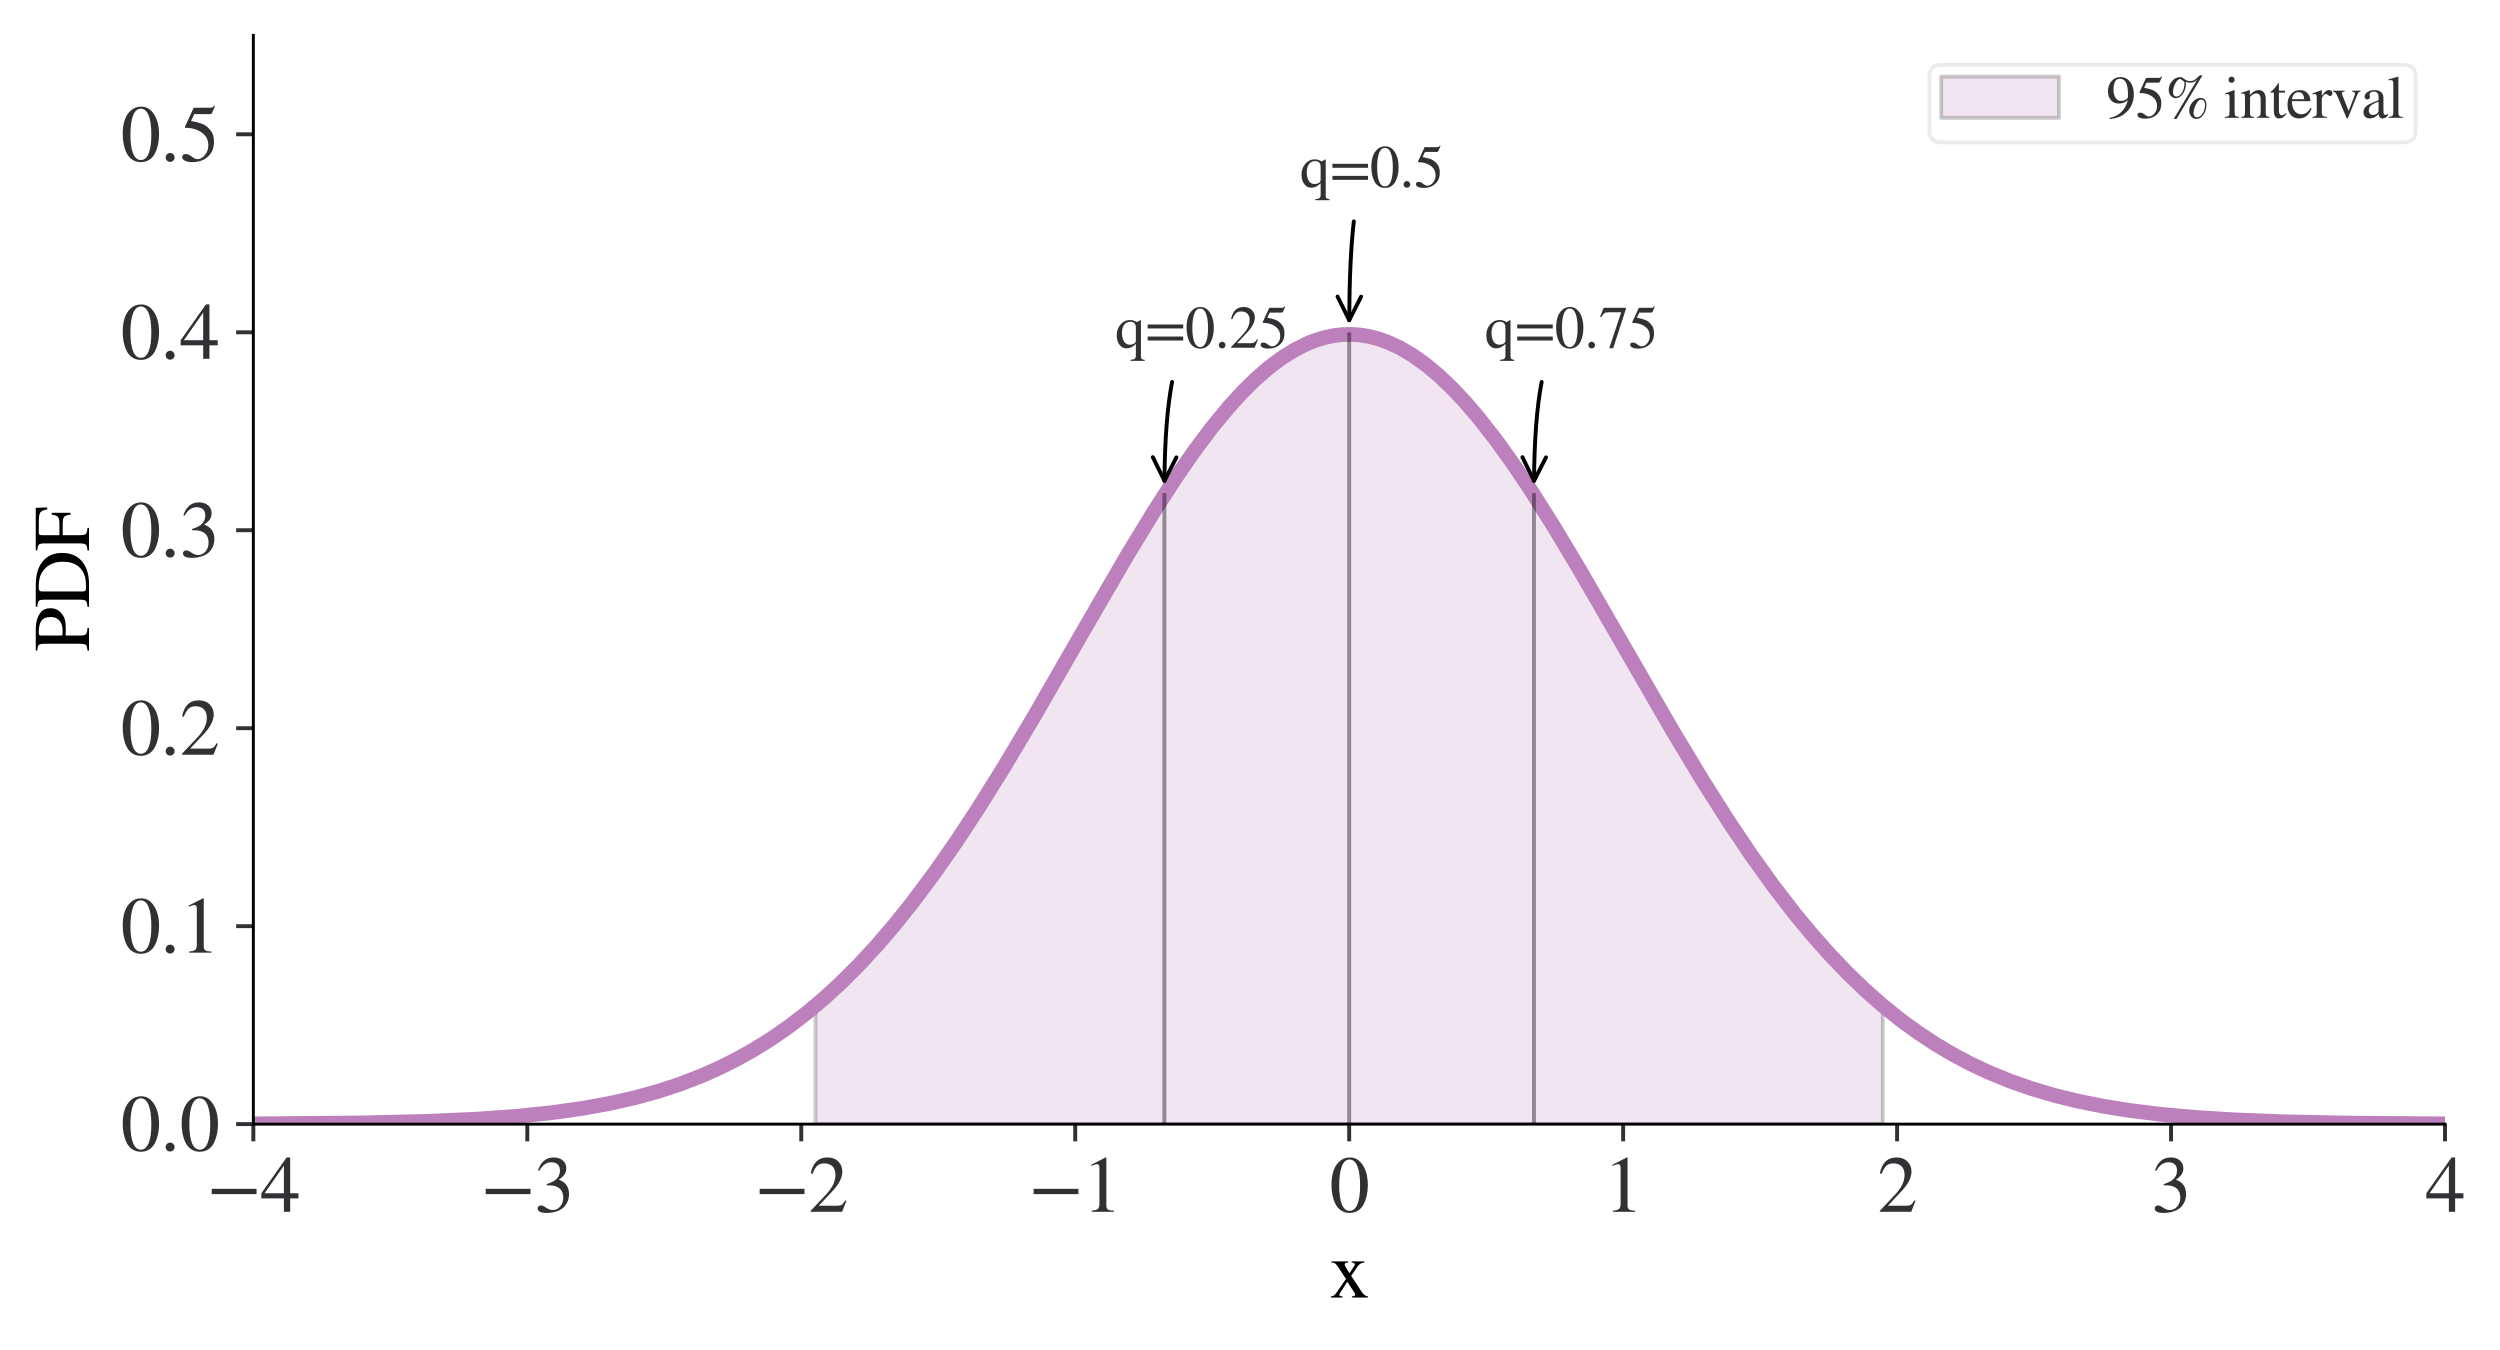 <?xml version="1.0" encoding="utf-8" standalone="no"?>
<!DOCTYPE svg PUBLIC "-//W3C//DTD SVG 1.1//EN"
  "http://www.w3.org/Graphics/SVG/1.1/DTD/svg11.dtd">
<svg xmlns:xlink="http://www.w3.org/1999/xlink" width="509.2pt" height="274.96pt" viewBox="0 0 509.2 274.96" xmlns="http://www.w3.org/2000/svg" version="1.1">
 <defs>
  <style type="text/css">*{stroke-linejoin: round; stroke-linecap: butt}</style>
 </defs>
 <g id="figure_1">
  <g id="patch_1">
   <path d="M 0 274.96 
L 509.2 274.96 
L 509.2 0 
L 0 0 
z
" style="fill: #ffffff"/>
  </g>
  <g id="axes_1">
   <g id="patch_2">
    <path d="M 51.6 228.96 
L 498 228.96 
L 498 7.2 
L 51.6 7.2 
z
" style="fill: #ffffff"/>
   </g>
   <g id="PolyCollection_1">
    <defs>
     <path id="mec47f50532" d="M 166.107 -70.127 
L 166.107 -46 
L 167.002 -46 
L 167.897 -46 
L 168.791 -46 
L 169.686 -46 
L 170.58 -46 
L 171.475 -46 
L 172.37 -46 
L 173.264 -46 
L 174.159 -46 
L 175.053 -46 
L 175.948 -46 
L 176.842 -46 
L 177.737 -46 
L 178.632 -46 
L 179.526 -46 
L 180.421 -46 
L 181.315 -46 
L 182.21 -46 
L 183.105 -46 
L 183.999 -46 
L 184.894 -46 
L 185.788 -46 
L 186.683 -46 
L 187.578 -46 
L 188.472 -46 
L 189.367 -46 
L 190.261 -46 
L 191.156 -46 
L 192.051 -46 
L 192.945 -46 
L 193.84 -46 
L 194.734 -46 
L 195.629 -46 
L 196.523 -46 
L 197.418 -46 
L 198.313 -46 
L 199.207 -46 
L 200.102 -46 
L 200.996 -46 
L 201.891 -46 
L 202.786 -46 
L 203.68 -46 
L 204.575 -46 
L 205.469 -46 
L 206.364 -46 
L 207.259 -46 
L 208.153 -46 
L 209.048 -46 
L 209.942 -46 
L 210.837 -46 
L 211.731 -46 
L 212.626 -46 
L 213.521 -46 
L 214.415 -46 
L 215.31 -46 
L 216.204 -46 
L 217.099 -46 
L 217.994 -46 
L 218.888 -46 
L 219.783 -46 
L 220.677 -46 
L 221.572 -46 
L 222.467 -46 
L 223.361 -46 
L 224.256 -46 
L 225.15 -46 
L 226.045 -46 
L 226.939 -46 
L 227.834 -46 
L 228.729 -46 
L 229.623 -46 
L 230.518 -46 
L 231.412 -46 
L 232.307 -46 
L 233.202 -46 
L 234.096 -46 
L 234.991 -46 
L 235.885 -46 
L 236.78 -46 
L 237.675 -46 
L 238.569 -46 
L 239.464 -46 
L 240.358 -46 
L 241.253 -46 
L 242.147 -46 
L 243.042 -46 
L 243.937 -46 
L 244.831 -46 
L 245.726 -46 
L 246.62 -46 
L 247.515 -46 
L 248.41 -46 
L 249.304 -46 
L 250.199 -46 
L 251.093 -46 
L 251.988 -46 
L 252.883 -46 
L 253.777 -46 
L 254.672 -46 
L 255.566 -46 
L 256.461 -46 
L 257.356 -46 
L 258.25 -46 
L 259.145 -46 
L 260.039 -46 
L 260.934 -46 
L 261.828 -46 
L 262.723 -46 
L 263.618 -46 
L 264.512 -46 
L 265.407 -46 
L 266.301 -46 
L 267.196 -46 
L 268.091 -46 
L 268.985 -46 
L 269.88 -46 
L 270.774 -46 
L 271.669 -46 
L 272.564 -46 
L 273.458 -46 
L 274.353 -46 
L 275.247 -46 
L 276.142 -46 
L 277.036 -46 
L 277.931 -46 
L 278.826 -46 
L 279.72 -46 
L 280.615 -46 
L 281.509 -46 
L 282.404 -46 
L 283.299 -46 
L 284.193 -46 
L 285.088 -46 
L 285.982 -46 
L 286.877 -46 
L 287.772 -46 
L 288.666 -46 
L 289.561 -46 
L 290.455 -46 
L 291.35 -46 
L 292.244 -46 
L 293.139 -46 
L 294.034 -46 
L 294.928 -46 
L 295.823 -46 
L 296.717 -46 
L 297.612 -46 
L 298.507 -46 
L 299.401 -46 
L 300.296 -46 
L 301.19 -46 
L 302.085 -46 
L 302.98 -46 
L 303.874 -46 
L 304.769 -46 
L 305.663 -46 
L 306.558 -46 
L 307.453 -46 
L 308.347 -46 
L 309.242 -46 
L 310.136 -46 
L 311.031 -46 
L 311.925 -46 
L 312.82 -46 
L 313.715 -46 
L 314.609 -46 
L 315.504 -46 
L 316.398 -46 
L 317.293 -46 
L 318.188 -46 
L 319.082 -46 
L 319.977 -46 
L 320.871 -46 
L 321.766 -46 
L 322.661 -46 
L 323.555 -46 
L 324.45 -46 
L 325.344 -46 
L 326.239 -46 
L 327.133 -46 
L 328.028 -46 
L 328.923 -46 
L 329.817 -46 
L 330.712 -46 
L 331.606 -46 
L 332.501 -46 
L 333.396 -46 
L 334.29 -46 
L 335.185 -46 
L 336.079 -46 
L 336.974 -46 
L 337.869 -46 
L 338.763 -46 
L 339.658 -46 
L 340.552 -46 
L 341.447 -46 
L 342.341 -46 
L 343.236 -46 
L 344.131 -46 
L 345.025 -46 
L 345.92 -46 
L 346.814 -46 
L 347.709 -46 
L 348.604 -46 
L 349.498 -46 
L 350.393 -46 
L 351.287 -46 
L 352.182 -46 
L 353.077 -46 
L 353.971 -46 
L 354.866 -46 
L 355.76 -46 
L 356.655 -46 
L 357.549 -46 
L 358.444 -46 
L 359.339 -46 
L 360.233 -46 
L 361.128 -46 
L 362.022 -46 
L 362.917 -46 
L 363.812 -46 
L 364.706 -46 
L 365.601 -46 
L 366.495 -46 
L 367.39 -46 
L 368.285 -46 
L 369.179 -46 
L 370.074 -46 
L 370.968 -46 
L 371.863 -46 
L 372.758 -46 
L 373.652 -46 
L 374.547 -46 
L 375.441 -46 
L 376.336 -46 
L 377.23 -46 
L 378.125 -46 
L 379.02 -46 
L 379.914 -46 
L 380.809 -46 
L 381.703 -46 
L 382.598 -46 
L 383.493 -46 
L 383.493 -70.127 
L 383.493 -70.127 
L 382.598 -70.889 
L 381.703 -71.669 
L 380.809 -72.466 
L 379.914 -73.281 
L 379.02 -74.114 
L 378.125 -74.965 
L 377.23 -75.834 
L 376.336 -76.721 
L 375.441 -77.626 
L 374.547 -78.55 
L 373.652 -79.492 
L 372.758 -80.453 
L 371.863 -81.431 
L 370.968 -82.429 
L 370.074 -83.445 
L 369.179 -84.479 
L 368.285 -85.531 
L 367.39 -86.602 
L 366.495 -87.692 
L 365.601 -88.799 
L 364.706 -89.925 
L 363.812 -91.068 
L 362.917 -92.23 
L 362.022 -93.409 
L 361.128 -94.606 
L 360.233 -95.82 
L 359.339 -97.052 
L 358.444 -98.3 
L 357.549 -99.565 
L 356.655 -100.847 
L 355.76 -102.145 
L 354.866 -103.459 
L 353.971 -104.788 
L 353.077 -106.133 
L 352.182 -107.493 
L 351.287 -108.867 
L 350.393 -110.256 
L 349.498 -111.658 
L 348.604 -113.074 
L 347.709 -114.503 
L 346.814 -115.944 
L 345.92 -117.397 
L 345.025 -118.862 
L 344.131 -120.337 
L 343.236 -121.823 
L 342.341 -123.319 
L 341.447 -124.824 
L 340.552 -126.337 
L 339.658 -127.859 
L 338.763 -129.388 
L 337.869 -130.923 
L 336.974 -132.465 
L 336.079 -134.012 
L 335.185 -135.564 
L 334.29 -137.12 
L 333.396 -138.679 
L 332.501 -140.24 
L 331.606 -141.803 
L 330.712 -143.367 
L 329.817 -144.931 
L 328.923 -146.494 
L 328.028 -148.056 
L 327.133 -149.616 
L 326.239 -151.172 
L 325.344 -152.724 
L 324.45 -154.271 
L 323.555 -155.813 
L 322.661 -157.348 
L 321.766 -158.875 
L 320.871 -160.393 
L 319.977 -161.903 
L 319.082 -163.402 
L 318.188 -164.89 
L 317.293 -166.366 
L 316.398 -167.829 
L 315.504 -169.278 
L 314.609 -170.712 
L 313.715 -172.13 
L 312.82 -173.532 
L 311.925 -174.916 
L 311.031 -176.282 
L 310.136 -177.628 
L 309.242 -178.954 
L 308.347 -180.259 
L 307.453 -181.542 
L 306.558 -182.802 
L 305.663 -184.038 
L 304.769 -185.25 
L 303.874 -186.436 
L 302.98 -187.596 
L 302.085 -188.729 
L 301.19 -189.833 
L 300.296 -190.909 
L 299.401 -191.956 
L 298.507 -192.973 
L 297.612 -193.958 
L 296.717 -194.912 
L 295.823 -195.833 
L 294.928 -196.722 
L 294.034 -197.576 
L 293.139 -198.397 
L 292.244 -199.182 
L 291.35 -199.932 
L 290.455 -200.646 
L 289.561 -201.323 
L 288.666 -201.963 
L 287.772 -202.565 
L 286.877 -203.13 
L 285.982 -203.656 
L 285.088 -204.143 
L 284.193 -204.591 
L 283.299 -204.999 
L 282.404 -205.367 
L 281.509 -205.695 
L 280.615 -205.983 
L 279.72 -206.229 
L 278.826 -206.435 
L 277.931 -206.6 
L 277.036 -206.724 
L 276.142 -206.807 
L 275.247 -206.848 
L 274.353 -206.848 
L 273.458 -206.807 
L 272.564 -206.724 
L 271.669 -206.6 
L 270.774 -206.435 
L 269.88 -206.229 
L 268.985 -205.983 
L 268.091 -205.695 
L 267.196 -205.367 
L 266.301 -204.999 
L 265.407 -204.591 
L 264.512 -204.143 
L 263.618 -203.656 
L 262.723 -203.13 
L 261.828 -202.565 
L 260.934 -201.963 
L 260.039 -201.323 
L 259.145 -200.646 
L 258.25 -199.932 
L 257.356 -199.182 
L 256.461 -198.397 
L 255.566 -197.576 
L 254.672 -196.722 
L 253.777 -195.833 
L 252.883 -194.912 
L 251.988 -193.958 
L 251.093 -192.973 
L 250.199 -191.956 
L 249.304 -190.909 
L 248.41 -189.833 
L 247.515 -188.729 
L 246.62 -187.596 
L 245.726 -186.436 
L 244.831 -185.25 
L 243.937 -184.038 
L 243.042 -182.802 
L 242.147 -181.542 
L 241.253 -180.259 
L 240.358 -178.954 
L 239.464 -177.628 
L 238.569 -176.282 
L 237.675 -174.916 
L 236.78 -173.532 
L 235.885 -172.13 
L 234.991 -170.712 
L 234.096 -169.278 
L 233.202 -167.829 
L 232.307 -166.366 
L 231.412 -164.89 
L 230.518 -163.402 
L 229.623 -161.903 
L 228.729 -160.393 
L 227.834 -158.875 
L 226.939 -157.348 
L 226.045 -155.813 
L 225.15 -154.271 
L 224.256 -152.724 
L 223.361 -151.172 
L 222.467 -149.616 
L 221.572 -148.056 
L 220.677 -146.494 
L 219.783 -144.931 
L 218.888 -143.367 
L 217.994 -141.803 
L 217.099 -140.24 
L 216.204 -138.679 
L 215.31 -137.12 
L 214.415 -135.564 
L 213.521 -134.012 
L 212.626 -132.465 
L 211.731 -130.923 
L 210.837 -129.388 
L 209.942 -127.859 
L 209.048 -126.337 
L 208.153 -124.824 
L 207.259 -123.319 
L 206.364 -121.823 
L 205.469 -120.337 
L 204.575 -118.862 
L 203.68 -117.397 
L 202.786 -115.944 
L 201.891 -114.503 
L 200.996 -113.074 
L 200.102 -111.658 
L 199.207 -110.256 
L 198.313 -108.867 
L 197.418 -107.493 
L 196.523 -106.133 
L 195.629 -104.788 
L 194.734 -103.459 
L 193.84 -102.145 
L 192.945 -100.847 
L 192.051 -99.565 
L 191.156 -98.3 
L 190.261 -97.052 
L 189.367 -95.82 
L 188.472 -94.606 
L 187.578 -93.409 
L 186.683 -92.23 
L 185.788 -91.068 
L 184.894 -89.925 
L 183.999 -88.799 
L 183.105 -87.692 
L 182.21 -86.602 
L 181.315 -85.531 
L 180.421 -84.479 
L 179.526 -83.445 
L 178.632 -82.429 
L 177.737 -81.431 
L 176.842 -80.453 
L 175.948 -79.492 
L 175.053 -78.55 
L 174.159 -77.626 
L 173.264 -76.721 
L 172.37 -75.834 
L 171.475 -74.965 
L 170.58 -74.114 
L 169.686 -73.281 
L 168.791 -72.466 
L 167.897 -71.669 
L 167.002 -70.889 
L 166.107 -70.127 
z
" style="stroke: #000000; stroke-opacity: 0.2; stroke-width: 0.8"/>
    </defs>
    <g clip-path="url(#p65f8a1f726)">
     <use xlink:href="#mec47f50532" x="0" y="274.96" style="fill: #bc80bd; fill-opacity: 0.2; stroke: #000000; stroke-opacity: 0.2; stroke-width: 0.8"/>
    </g>
   </g>
   <g id="matplotlib.axis_1">
    <g id="xtick_1">
     <g id="line2d_1">
      <defs>
       <path id="m716e37ed5b" d="M 0 0 
L 0 3.5 
" style="stroke: #323034; stroke-width: 0.8"/>
      </defs>
      <g>
       <use xlink:href="#m716e37ed5b" x="51.6" y="228.96" style="fill: #323034; stroke: #323034; stroke-width: 0.8"/>
      </g>
     </g>
     <g id="text_1">
      <!-- $\mathdefault{−4}$ -->
      <g style="fill: #323034" transform="translate(42.08 246.887) scale(0.16 -0.16)">
       <defs>
        <path id="STIXGeneral-Regular-2212" d="M 3974 1408 
L 410 1408 
L 410 1830 
L 3974 1830 
L 3974 1408 
z
" transform="scale(0.016)"/>
        <path id="STIXGeneral-Regular-34" d="M 3027 1069 
L 2368 1069 
L 2368 0 
L 1869 0 
L 1869 1069 
L 77 1069 
L 77 1478 
L 2086 4326 
L 2368 4326 
L 2368 1478 
L 3027 1478 
L 3027 1069 
z
M 1869 1478 
L 1869 3674 
L 333 1478 
L 1869 1478 
z
" transform="scale(0.016)"/>
       </defs>
       <use xlink:href="#STIXGeneral-Regular-2212" transform="translate(0 0.406)"/>
       <use xlink:href="#STIXGeneral-Regular-34" transform="translate(68.5 0.406)"/>
      </g>
     </g>
    </g>
    <g id="xtick_2">
     <g id="line2d_2">
      <g>
       <use xlink:href="#m716e37ed5b" x="107.4" y="228.96" style="fill: #323034; stroke: #323034; stroke-width: 0.8"/>
      </g>
     </g>
     <g id="text_2">
      <!-- $\mathdefault{−3}$ -->
      <g style="fill: #323034" transform="translate(97.88 246.887) scale(0.16 -0.16)">
       <defs>
        <path id="STIXGeneral-Regular-33" d="M 390 3264 
L 288 3290 
Q 435 3770 748 4048 
Q 1062 4326 1542 4326 
Q 1990 4326 2265 4083 
Q 2541 3840 2541 3450 
Q 2541 2925 1946 2566 
Q 2298 2413 2477 2227 
Q 2758 1914 2758 1402 
Q 2758 890 2464 506 
Q 2246 211 1840 60 
Q 1434 -90 979 -90 
Q 262 -90 262 275 
Q 262 378 339 442 
Q 416 506 525 506 
Q 685 506 915 339 
Q 1197 141 1466 141 
Q 1818 141 2058 425 
Q 2298 710 2298 1120 
Q 2298 1856 1632 2048 
Q 1434 2112 979 2112 
L 979 2202 
Q 1338 2323 1517 2432 
Q 2035 2726 2035 3290 
Q 2035 3610 1852 3776 
Q 1670 3942 1344 3942 
Q 768 3942 390 3264 
z
" transform="scale(0.016)"/>
       </defs>
       <use xlink:href="#STIXGeneral-Regular-2212" transform="translate(0 0.406)"/>
       <use xlink:href="#STIXGeneral-Regular-33" transform="translate(68.5 0.406)"/>
      </g>
     </g>
    </g>
    <g id="xtick_3">
     <g id="line2d_3">
      <g>
       <use xlink:href="#m716e37ed5b" x="163.2" y="228.96" style="fill: #323034; stroke: #323034; stroke-width: 0.8"/>
      </g>
     </g>
     <g id="text_3">
      <!-- $\mathdefault{−2}$ -->
      <g style="fill: #323034" transform="translate(153.68 246.887) scale(0.16 -0.16)">
       <defs>
        <path id="STIXGeneral-Regular-32" d="M 3034 877 
L 2688 0 
L 186 0 
L 186 77 
L 1325 1286 
Q 1773 1754 1965 2144 
Q 2157 2534 2157 2950 
Q 2157 3379 1920 3616 
Q 1683 3853 1267 3853 
Q 922 3853 720 3673 
Q 518 3494 326 3021 
L 192 3053 
Q 301 3648 630 3987 
Q 960 4326 1523 4326 
Q 2054 4326 2380 4006 
Q 2707 3686 2707 3200 
Q 2707 2477 1888 1613 
L 832 486 
L 2330 486 
Q 2541 486 2665 569 
Q 2790 653 2944 915 
L 3034 877 
z
" transform="scale(0.016)"/>
       </defs>
       <use xlink:href="#STIXGeneral-Regular-2212" transform="translate(0 0.406)"/>
       <use xlink:href="#STIXGeneral-Regular-32" transform="translate(68.5 0.406)"/>
      </g>
     </g>
    </g>
    <g id="xtick_4">
     <g id="line2d_4">
      <g>
       <use xlink:href="#m716e37ed5b" x="219" y="228.96" style="fill: #323034; stroke: #323034; stroke-width: 0.8"/>
      </g>
     </g>
     <g id="text_4">
      <!-- $\mathdefault{−1}$ -->
      <g style="fill: #323034" transform="translate(209.48 246.887) scale(0.16 -0.16)">
       <defs>
        <path id="STIXGeneral-Regular-31" d="M 2522 0 
L 755 0 
L 755 96 
Q 1107 115 1235 227 
Q 1363 339 1363 608 
L 1363 3482 
Q 1363 3795 1171 3795 
Q 1082 3795 883 3718 
L 710 3654 
L 710 3744 
L 1856 4326 
L 1914 4307 
L 1914 486 
Q 1914 275 2042 185 
Q 2170 96 2522 96 
L 2522 0 
z
" transform="scale(0.016)"/>
       </defs>
       <use xlink:href="#STIXGeneral-Regular-2212" transform="translate(0 0.406)"/>
       <use xlink:href="#STIXGeneral-Regular-31" transform="translate(68.5 0.406)"/>
      </g>
     </g>
    </g>
    <g id="xtick_5">
     <g id="line2d_5">
      <g>
       <use xlink:href="#m716e37ed5b" x="274.8" y="228.96" style="fill: #323034; stroke: #323034; stroke-width: 0.8"/>
      </g>
     </g>
     <g id="text_5">
      <!-- $\mathdefault{0}$ -->
      <g style="fill: #323034" transform="translate(270.8 246.887) scale(0.16 -0.16)">
       <defs>
        <path id="STIXGeneral-Regular-30" d="M 3046 2112 
Q 3046 1683 2963 1302 
Q 2880 922 2717 602 
Q 2554 282 2266 96 
Q 1978 -90 1600 -90 
Q 1210 -90 915 108 
Q 621 307 461 640 
Q 301 973 227 1350 
Q 154 1728 154 2150 
Q 154 2746 301 3222 
Q 448 3699 790 4012 
Q 1133 4326 1626 4326 
Q 2253 4326 2649 3712 
Q 3046 3098 3046 2112 
z
M 2432 2080 
Q 2432 3091 2217 3625 
Q 2003 4160 1587 4160 
Q 1190 4160 979 3622 
Q 768 3085 768 2106 
Q 768 1120 979 598 
Q 1190 77 1600 77 
Q 2003 77 2217 598 
Q 2432 1120 2432 2080 
z
" transform="scale(0.016)"/>
       </defs>
       <use xlink:href="#STIXGeneral-Regular-30" transform="translate(0 0.406)"/>
      </g>
     </g>
    </g>
    <g id="xtick_6">
     <g id="line2d_6">
      <g>
       <use xlink:href="#m716e37ed5b" x="330.6" y="228.96" style="fill: #323034; stroke: #323034; stroke-width: 0.8"/>
      </g>
     </g>
     <g id="text_6">
      <!-- $\mathdefault{1}$ -->
      <g style="fill: #323034" transform="translate(326.6 246.887) scale(0.16 -0.16)">
       <use xlink:href="#STIXGeneral-Regular-31" transform="translate(0 0.406)"/>
      </g>
     </g>
    </g>
    <g id="xtick_7">
     <g id="line2d_7">
      <g>
       <use xlink:href="#m716e37ed5b" x="386.4" y="228.96" style="fill: #323034; stroke: #323034; stroke-width: 0.8"/>
      </g>
     </g>
     <g id="text_7">
      <!-- $\mathdefault{2}$ -->
      <g style="fill: #323034" transform="translate(382.4 246.887) scale(0.16 -0.16)">
       <use xlink:href="#STIXGeneral-Regular-32" transform="translate(0 0.406)"/>
      </g>
     </g>
    </g>
    <g id="xtick_8">
     <g id="line2d_8">
      <g>
       <use xlink:href="#m716e37ed5b" x="442.2" y="228.96" style="fill: #323034; stroke: #323034; stroke-width: 0.8"/>
      </g>
     </g>
     <g id="text_8">
      <!-- $\mathdefault{3}$ -->
      <g style="fill: #323034" transform="translate(438.2 246.887) scale(0.16 -0.16)">
       <use xlink:href="#STIXGeneral-Regular-33" transform="translate(0 0.406)"/>
      </g>
     </g>
    </g>
    <g id="xtick_9">
     <g id="line2d_9">
      <g>
       <use xlink:href="#m716e37ed5b" x="498" y="228.96" style="fill: #323034; stroke: #323034; stroke-width: 0.8"/>
      </g>
     </g>
     <g id="text_9">
      <!-- $\mathdefault{4}$ -->
      <g style="fill: #323034" transform="translate(494 246.887) scale(0.16 -0.16)">
       <use xlink:href="#STIXGeneral-Regular-34" transform="translate(0 0.406)"/>
      </g>
     </g>
    </g>
    <g id="text_10">
     <!-- x -->
     <g transform="translate(270.8 264.288) scale(0.16 -0.16)">
      <defs>
       <path id="STIXGeneral-Regular-78" d="M 3066 0 
L 1779 0 
L 1779 96 
Q 1939 109 1987 137 
Q 2035 166 2035 250 
Q 2035 307 1997 365 
L 1414 1261 
L 909 474 
Q 781 275 781 211 
Q 781 96 1037 96 
L 1037 0 
L 109 0 
L 109 96 
Q 269 109 355 169 
Q 442 230 576 422 
L 1306 1478 
L 704 2400 
Q 557 2624 454 2704 
Q 352 2784 211 2784 
L 154 2784 
L 154 2880 
L 1478 2880 
L 1478 2784 
Q 1203 2778 1203 2643 
Q 1203 2509 1498 2074 
Q 1581 1958 1587 1946 
Q 1619 1990 1779 2227 
Q 1811 2285 1856 2349 
Q 1901 2413 1923 2451 
Q 1946 2490 1971 2528 
Q 1997 2566 2006 2595 
Q 2016 2624 2016 2643 
Q 2016 2765 1760 2784 
L 1760 2880 
L 2771 2880 
L 2771 2784 
Q 2445 2771 2253 2502 
L 1722 1734 
L 2541 480 
Q 2790 96 3066 96 
L 3066 0 
z
" transform="scale(0.016)"/>
      </defs>
      <use xlink:href="#STIXGeneral-Regular-78"/>
     </g>
    </g>
   </g>
   <g id="matplotlib.axis_2">
    <g id="ytick_1">
     <g id="line2d_10">
      <defs>
       <path id="m4afff530c9" d="M 0 0 
L -3.5 0 
" style="stroke: #323034; stroke-width: 0.8"/>
      </defs>
      <g>
       <use xlink:href="#m4afff530c9" x="51.6" y="228.96" style="fill: #323034; stroke: #323034; stroke-width: 0.8"/>
      </g>
     </g>
     <g id="text_11">
      <!-- $\mathdefault{0.0}$ -->
      <g style="fill: #323034" transform="translate(24.6 234.424) scale(0.16 -0.16)">
       <defs>
        <path id="STIXGeneral-Regular-2e" d="M 1158 275 
Q 1158 134 1052 32 
Q 947 -70 800 -70 
Q 653 -70 550 32 
Q 448 134 448 281 
Q 448 429 553 534 
Q 659 640 806 640 
Q 947 640 1052 531 
Q 1158 422 1158 275 
z
" transform="scale(0.016)"/>
       </defs>
       <use xlink:href="#STIXGeneral-Regular-30" transform="translate(0 0.406)"/>
       <use xlink:href="#STIXGeneral-Regular-2e" transform="translate(50 0.406)"/>
       <use xlink:href="#STIXGeneral-Regular-30" transform="translate(75 0.406)"/>
      </g>
     </g>
    </g>
    <g id="ytick_2">
     <g id="line2d_11">
      <g>
       <use xlink:href="#m4afff530c9" x="51.6" y="188.64" style="fill: #323034; stroke: #323034; stroke-width: 0.8"/>
      </g>
     </g>
     <g id="text_12">
      <!-- $\mathdefault{0.1}$ -->
      <g style="fill: #323034" transform="translate(24.6 194.104) scale(0.16 -0.16)">
       <use xlink:href="#STIXGeneral-Regular-30" transform="translate(0 0.406)"/>
       <use xlink:href="#STIXGeneral-Regular-2e" transform="translate(50 0.406)"/>
       <use xlink:href="#STIXGeneral-Regular-31" transform="translate(75 0.406)"/>
      </g>
     </g>
    </g>
    <g id="ytick_3">
     <g id="line2d_12">
      <g>
       <use xlink:href="#m4afff530c9" x="51.6" y="148.32" style="fill: #323034; stroke: #323034; stroke-width: 0.8"/>
      </g>
     </g>
     <g id="text_13">
      <!-- $\mathdefault{0.2}$ -->
      <g style="fill: #323034" transform="translate(24.6 153.784) scale(0.16 -0.16)">
       <use xlink:href="#STIXGeneral-Regular-30" transform="translate(0 0.406)"/>
       <use xlink:href="#STIXGeneral-Regular-2e" transform="translate(50 0.406)"/>
       <use xlink:href="#STIXGeneral-Regular-32" transform="translate(75 0.406)"/>
      </g>
     </g>
    </g>
    <g id="ytick_4">
     <g id="line2d_13">
      <g>
       <use xlink:href="#m4afff530c9" x="51.6" y="108" style="fill: #323034; stroke: #323034; stroke-width: 0.8"/>
      </g>
     </g>
     <g id="text_14">
      <!-- $\mathdefault{0.3}$ -->
      <g style="fill: #323034" transform="translate(24.6 113.464) scale(0.16 -0.16)">
       <use xlink:href="#STIXGeneral-Regular-30" transform="translate(0 0.406)"/>
       <use xlink:href="#STIXGeneral-Regular-2e" transform="translate(50 0.406)"/>
       <use xlink:href="#STIXGeneral-Regular-33" transform="translate(75 0.406)"/>
      </g>
     </g>
    </g>
    <g id="ytick_5">
     <g id="line2d_14">
      <g>
       <use xlink:href="#m4afff530c9" x="51.6" y="67.68" style="fill: #323034; stroke: #323034; stroke-width: 0.8"/>
      </g>
     </g>
     <g id="text_15">
      <!-- $\mathdefault{0.4}$ -->
      <g style="fill: #323034" transform="translate(24.6 73.144) scale(0.16 -0.16)">
       <use xlink:href="#STIXGeneral-Regular-30" transform="translate(0 0.406)"/>
       <use xlink:href="#STIXGeneral-Regular-2e" transform="translate(50 0.406)"/>
       <use xlink:href="#STIXGeneral-Regular-34" transform="translate(75 0.406)"/>
      </g>
     </g>
    </g>
    <g id="ytick_6">
     <g id="line2d_15">
      <g>
       <use xlink:href="#m4afff530c9" x="51.6" y="27.36" style="fill: #323034; stroke: #323034; stroke-width: 0.8"/>
      </g>
     </g>
     <g id="text_16">
      <!-- $\mathdefault{0.5}$ -->
      <g style="fill: #323034" transform="translate(24.6 32.824) scale(0.16 -0.16)">
       <defs>
        <path id="STIXGeneral-Regular-35" d="M 2803 4358 
L 2573 3814 
Q 2534 3731 2400 3731 
L 1158 3731 
L 902 3187 
Q 1606 3053 1920 2896 
Q 2234 2739 2502 2368 
Q 2726 2061 2726 1555 
Q 2726 1094 2576 780 
Q 2426 467 2099 224 
Q 1664 -90 1011 -90 
Q 646 -90 422 19 
Q 198 128 198 307 
Q 198 550 486 550 
Q 717 550 960 352 
Q 1210 147 1414 147 
Q 1747 147 2012 480 
Q 2278 813 2278 1229 
Q 2278 1843 1850 2189 
Q 1293 2637 486 2637 
Q 410 2637 410 2688 
L 416 2720 
L 1114 4237 
L 2438 4237 
Q 2547 4237 2608 4269 
Q 2669 4301 2746 4403 
L 2803 4358 
z
" transform="scale(0.016)"/>
       </defs>
       <use xlink:href="#STIXGeneral-Regular-30" transform="translate(0 0.203)"/>
       <use xlink:href="#STIXGeneral-Regular-2e" transform="translate(50 0.203)"/>
       <use xlink:href="#STIXGeneral-Regular-35" transform="translate(75 0.203)"/>
      </g>
     </g>
    </g>
    <g id="text_17">
     <!-- PDF -->
     <g transform="translate(18.128 132.76) rotate(-90) scale(0.16 -0.16)">
      <defs>
       <path id="STIXGeneral-Regular-50" d="M 102 4237 
L 1760 4237 
Q 2669 4237 3149 3834 
Q 3469 3565 3469 3072 
Q 3469 2560 3104 2234 
Q 2835 1990 2553 1916 
Q 2272 1843 1734 1843 
Q 1549 1843 1293 1862 
L 1293 717 
Q 1293 352 1398 246 
Q 1504 141 1894 122 
L 1894 0 
L 102 0 
L 102 122 
Q 474 147 557 256 
Q 640 365 640 781 
L 640 3526 
Q 640 3885 547 3987 
Q 454 4090 102 4115 
L 102 4237 
z
M 1293 3770 
L 1293 2118 
Q 1510 2099 1683 2099 
Q 2202 2099 2486 2352 
Q 2771 2605 2771 3040 
Q 2771 3558 2476 3779 
Q 2182 4000 1517 4000 
Q 1382 4000 1337 3952 
Q 1293 3904 1293 3770 
z
" transform="scale(0.016)"/>
       <path id="STIXGeneral-Regular-44" d="M 102 4237 
L 1830 4237 
Q 3078 4237 3750 3654 
Q 4384 3110 4384 2138 
Q 4384 966 3514 410 
Q 2880 0 1901 0 
L 102 0 
L 102 122 
Q 474 147 570 252 
Q 666 358 666 736 
L 666 3520 
Q 666 3891 570 3990 
Q 474 4090 102 4115 
L 102 4237 
z
M 1318 3731 
L 1318 538 
Q 1318 365 1379 301 
Q 1440 237 1626 237 
Q 2125 237 2432 307 
Q 2739 378 3021 570 
Q 3686 1018 3686 2099 
Q 3686 3027 3078 3558 
Q 2803 3802 2476 3901 
Q 2150 4000 1658 4000 
Q 1472 4000 1395 3942 
Q 1318 3885 1318 3731 
z
" transform="scale(0.016)"/>
       <path id="STIXGeneral-Regular-46" d="M 3494 3322 
L 3334 3322 
Q 3264 3757 3094 3875 
Q 2925 3994 2349 3994 
L 1504 3994 
Q 1370 3994 1328 3946 
Q 1286 3898 1286 3744 
L 1286 2355 
L 2195 2355 
Q 2598 2355 2736 2470 
Q 2874 2586 2918 2963 
L 3066 2963 
L 3066 1472 
L 2918 1472 
Q 2880 1862 2745 1977 
Q 2611 2093 2195 2093 
L 1286 2093 
L 1286 717 
Q 1286 352 1392 246 
Q 1498 141 1869 122 
L 1869 0 
L 70 0 
L 70 122 
Q 435 147 534 259 
Q 634 371 634 787 
L 634 3526 
Q 634 3878 538 3984 
Q 442 4090 77 4115 
L 77 4237 
L 3462 4237 
L 3494 3322 
z
" transform="scale(0.016)"/>
      </defs>
      <use xlink:href="#STIXGeneral-Regular-50"/>
      <use xlink:href="#STIXGeneral-Regular-44" x="55.7"/>
      <use xlink:href="#STIXGeneral-Regular-46" x="127.9"/>
     </g>
    </g>
   </g>
   <g id="line2d_16">
    <path d="M 51.6 228.906 
L 73.965 228.713 
L 87.384 228.389 
L 97.224 227.943 
L 105.275 227.367 
L 112.432 226.627 
L 118.694 225.747 
L 124.062 224.774 
L 129.429 223.557 
L 133.902 222.324 
L 138.375 220.861 
L 142.848 219.139 
L 146.426 217.554 
L 150.005 215.768 
L 153.583 213.765 
L 157.162 211.53 
L 160.74 209.048 
L 164.318 206.305 
L 167.897 203.291 
L 171.475 199.995 
L 175.053 196.41 
L 178.632 192.531 
L 182.21 188.358 
L 185.788 183.892 
L 190.261 177.908 
L 194.734 171.501 
L 199.207 164.704 
L 204.575 156.098 
L 210.837 145.572 
L 220.677 128.466 
L 229.623 113.057 
L 234.991 104.248 
L 239.464 97.332 
L 243.042 92.158 
L 246.62 87.364 
L 250.199 83.004 
L 252.883 80.048 
L 255.566 77.384 
L 258.25 75.028 
L 260.934 72.997 
L 263.618 71.304 
L 266.301 69.961 
L 268.091 69.265 
L 269.88 68.731 
L 271.669 68.36 
L 273.458 68.153 
L 275.247 68.112 
L 277.036 68.236 
L 278.826 68.525 
L 280.615 68.977 
L 282.404 69.593 
L 285.088 70.817 
L 287.772 72.395 
L 290.455 74.314 
L 293.139 76.563 
L 295.823 79.127 
L 298.507 81.987 
L 301.19 85.127 
L 304.769 89.71 
L 308.347 94.701 
L 311.925 100.044 
L 316.398 107.131 
L 321.766 116.085 
L 329.817 130.029 
L 340.552 148.623 
L 346.814 159.016 
L 352.182 167.467 
L 356.655 174.113 
L 361.128 180.354 
L 365.601 186.161 
L 369.179 190.481 
L 372.758 194.507 
L 376.336 198.239 
L 379.914 201.679 
L 383.493 204.833 
L 387.071 207.71 
L 390.649 210.32 
L 394.228 212.677 
L 397.806 214.795 
L 401.384 216.687 
L 404.963 218.371 
L 409.436 220.205 
L 413.909 221.768 
L 418.382 223.089 
L 422.855 224.199 
L 428.222 225.288 
L 433.59 226.155 
L 439.852 226.934 
L 447.008 227.585 
L 455.06 228.088 
L 464.9 228.475 
L 478.319 228.752 
L 498 228.906 
L 498 228.906 
" clip-path="url(#p65f8a1f726)" style="fill: none; stroke: #bc80bd; stroke-width: 3; stroke-linecap: square"/>
   </g>
   <g id="line2d_17">
    <path d="M 237.163 228.96 
L 237.163 100.832 
" clip-path="url(#p65f8a1f726)" style="fill: none; stroke: #000000; stroke-opacity: 0.4; stroke-width: 0.8; stroke-linecap: square"/>
   </g>
   <g id="line2d_18">
    <path d="M 274.8 228.96 
L 274.8 68.106 
" clip-path="url(#p65f8a1f726)" style="fill: none; stroke: #000000; stroke-opacity: 0.4; stroke-width: 0.8; stroke-linecap: square"/>
   </g>
   <g id="line2d_19">
    <path d="M 312.437 228.96 
L 312.437 100.832 
" clip-path="url(#p65f8a1f726)" style="fill: none; stroke: #000000; stroke-opacity: 0.4; stroke-width: 0.8; stroke-linecap: square"/>
   </g>
   <g id="patch_3">
    <path d="M 51.6 228.96 
L 51.6 7.2 
" style="fill: none; stroke: #000000; stroke-width: 0.6; stroke-linejoin: miter; stroke-linecap: square"/>
   </g>
   <g id="patch_4">
    <path d="M 51.6 228.96 
L 498 228.96 
" style="fill: none; stroke: #000000; stroke-width: 0.6; stroke-linejoin: miter; stroke-linecap: square"/>
   </g>
   <g id="patch_5">
    <path d="M 238.732 77.792 
Q 237.271 85.374 237.177 97.936 
" style="fill: none; stroke: #000000; stroke-width: 0.8; stroke-linecap: round"/>
    <path d="M 239.613 93.154 
L 237.177 97.936 
L 234.813 93.118 
" style="fill: none; stroke: #000000; stroke-width: 0.8; stroke-linecap: round"/>
   </g>
   <g id="text_18">
    <!-- q=0.25 -->
    <g style="fill: #323034" transform="translate(227.163 70.832) scale(0.12 -0.12)">
     <defs>
      <path id="STIXGeneral-Regular-71" d="M 3123 -1389 
L 1613 -1389 
L 1613 -1280 
Q 1952 -1254 2067 -1158 
Q 2182 -1062 2182 -794 
L 2182 410 
Q 1747 -64 1178 -64 
Q 730 -64 442 320 
Q 154 704 154 1312 
Q 154 2003 560 2473 
Q 966 2944 1562 2944 
Q 1920 2944 2304 2720 
L 2650 2925 
L 2720 2925 
L 2720 -902 
Q 2720 -1107 2797 -1180 
Q 2874 -1254 3123 -1280 
L 3123 -1389 
z
M 2182 813 
L 2182 2131 
Q 2182 2758 1587 2758 
Q 1178 2758 941 2432 
Q 704 2106 704 1542 
Q 704 1210 803 925 
Q 902 640 1062 499 
Q 1254 326 1542 326 
Q 1882 326 2106 531 
Q 2182 602 2182 813 
z
" transform="scale(0.016)"/>
      <path id="STIXGeneral-Regular-3d" d="M 4077 2048 
L 307 2048 
L 307 2470 
L 4077 2470 
L 4077 2048 
z
M 4077 768 
L 307 768 
L 307 1190 
L 4077 1190 
L 4077 768 
z
" transform="scale(0.016)"/>
     </defs>
     <use xlink:href="#STIXGeneral-Regular-71"/>
     <use xlink:href="#STIXGeneral-Regular-3d" x="50"/>
     <use xlink:href="#STIXGeneral-Regular-30" x="118.5"/>
     <use xlink:href="#STIXGeneral-Regular-2e" x="168.5"/>
     <use xlink:href="#STIXGeneral-Regular-32" x="193.5"/>
     <use xlink:href="#STIXGeneral-Regular-35" x="243.5"/>
    </g>
   </g>
   <g id="patch_6">
    <path d="M 275.747 45.093 
Q 274.865 52.673 274.808 65.213 
" style="fill: none; stroke: #000000; stroke-width: 0.8; stroke-linecap: round"/>
    <path d="M 277.23 60.424 
L 274.808 65.213 
L 272.43 60.402 
" style="fill: none; stroke: #000000; stroke-width: 0.8; stroke-linecap: round"/>
   </g>
   <g id="text_19">
    <!-- q=0.5 -->
    <g style="fill: #323034" transform="translate(264.8 38.106) scale(0.12 -0.12)">
     <use xlink:href="#STIXGeneral-Regular-71"/>
     <use xlink:href="#STIXGeneral-Regular-3d" x="50"/>
     <use xlink:href="#STIXGeneral-Regular-30" x="118.5"/>
     <use xlink:href="#STIXGeneral-Regular-2e" x="168.5"/>
     <use xlink:href="#STIXGeneral-Regular-35" x="193.5"/>
    </g>
   </g>
   <g id="patch_7">
    <path d="M 314.005 77.792 
Q 312.544 85.374 312.45 97.936 
" style="fill: none; stroke: #000000; stroke-width: 0.8; stroke-linecap: round"/>
    <path d="M 314.886 93.154 
L 312.45 97.936 
L 310.086 93.118 
" style="fill: none; stroke: #000000; stroke-width: 0.8; stroke-linecap: round"/>
   </g>
   <g id="text_20">
    <!-- q=0.75 -->
    <g style="fill: #323034" transform="translate(302.437 70.832) scale(0.12 -0.12)">
     <defs>
      <path id="STIXGeneral-Regular-37" d="M 2874 4134 
L 1517 -51 
L 1101 -51 
L 2368 3763 
L 992 3763 
Q 717 3763 582 3667 
Q 448 3571 243 3238 
L 128 3296 
L 512 4237 
L 2874 4237 
L 2874 4134 
z
" transform="scale(0.016)"/>
     </defs>
     <use xlink:href="#STIXGeneral-Regular-71"/>
     <use xlink:href="#STIXGeneral-Regular-3d" x="50"/>
     <use xlink:href="#STIXGeneral-Regular-30" x="118.5"/>
     <use xlink:href="#STIXGeneral-Regular-2e" x="168.5"/>
     <use xlink:href="#STIXGeneral-Regular-37" x="193.5"/>
     <use xlink:href="#STIXGeneral-Regular-35" x="243.5"/>
    </g>
   </g>
   <g id="legend_1">
    <g id="patch_8">
     <path d="M 395.376 29.004 
L 489.6 29.004 
Q 492 29.004 492 26.604 
L 492 15.6 
Q 492 13.2 489.6 13.2 
L 395.376 13.2 
Q 392.976 13.2 392.976 15.6 
L 392.976 26.604 
Q 392.976 29.004 395.376 29.004 
z
" style="fill: #ffffff; opacity: 0.8; stroke: #e6e6e6; stroke-width: 0.8; stroke-linejoin: miter"/>
    </g>
    <g id="patch_9">
     <path d="M 395.376 24 
L 419.376 24 
L 419.376 15.6 
L 395.376 15.6 
z
" style="fill: #bc80bd; fill-opacity: 0.2; stroke: #000000; stroke-opacity: 0.2; stroke-width: 0.8; stroke-linejoin: miter"/>
    </g>
    <g id="text_21">
     <!-- 95% interval -->
     <g style="fill: #323034" transform="translate(428.976 24) scale(0.12 -0.12)">
      <defs>
       <path id="STIXGeneral-Regular-39" d="M 378 -141 
L 358 -13 
Q 1094 115 1603 608 
Q 2112 1101 2304 1882 
Q 1933 1517 1344 1517 
Q 826 1517 509 1875 
Q 192 2234 192 2816 
Q 192 3462 573 3894 
Q 954 4326 1523 4326 
Q 2131 4326 2528 3840 
Q 2938 3328 2938 2522 
Q 2938 1958 2742 1462 
Q 2547 966 2170 621 
Q 1773 262 1395 105 
Q 1018 -51 378 -141 
z
M 2317 2272 
L 2317 2522 
Q 2317 4147 1472 4147 
Q 1171 4147 1005 3930 
Q 909 3802 845 3546 
Q 781 3290 781 3034 
Q 781 2464 995 2128 
Q 1210 1792 1568 1792 
Q 1824 1792 2070 1917 
Q 2317 2042 2317 2272 
z
" transform="scale(0.016)"/>
       <path id="STIXGeneral-Regular-25" d="M 4390 1363 
Q 4390 781 4070 329 
Q 3750 -122 3341 -122 
Q 3014 -122 2790 134 
Q 2566 390 2566 762 
Q 2566 1274 2940 1693 
Q 3315 2112 3776 2112 
Q 4070 2112 4230 1917 
Q 4390 1722 4390 1363 
z
M 4243 1376 
Q 4243 1626 4131 1779 
Q 4019 1933 3840 1933 
Q 3654 1933 3526 1786 
Q 3315 1562 3171 1187 
Q 3027 813 3027 486 
Q 3027 301 3129 176 
Q 3232 51 3386 51 
Q 3718 51 3980 457 
Q 4243 864 4243 1376 
z
M 3974 4518 
L 1222 -115 
L 922 -115 
L 3443 4096 
Q 3264 3891 3094 3811 
Q 2925 3731 2669 3731 
Q 2445 3731 2182 3821 
Q 2208 3674 2208 3539 
Q 2208 3206 2067 2873 
Q 1926 2541 1696 2323 
Q 1453 2086 1146 2086 
Q 826 2086 608 2339 
Q 390 2592 390 2963 
Q 390 3507 761 3916 
Q 1133 4326 1626 4326 
Q 1792 4326 2010 4147 
Q 2310 3898 2624 3898 
Q 2918 3898 3084 3994 
Q 3251 4090 3693 4518 
L 3974 4518 
z
M 2054 3642 
Q 2054 3782 2025 3833 
Q 1997 3885 1894 3936 
Q 1747 4006 1613 4154 
Q 1414 4058 1331 3984 
Q 1248 3910 1152 3750 
Q 845 3264 845 2707 
Q 845 2509 944 2384 
Q 1043 2259 1210 2259 
Q 1549 2259 1801 2675 
Q 2054 3091 2054 3642 
z
" transform="scale(0.016)"/>
       <path id="STIXGeneral-Regular-20" transform="scale(0.016)"/>
       <path id="STIXGeneral-Regular-69" d="M 1152 4045 
Q 1152 3904 1056 3811 
Q 960 3718 819 3718 
Q 685 3718 592 3811 
Q 499 3904 499 4045 
Q 499 4179 595 4275 
Q 691 4371 826 4371 
Q 966 4371 1059 4275 
Q 1152 4179 1152 4045 
z
M 1619 0 
L 102 0 
L 102 96 
Q 435 115 521 211 
Q 608 307 608 666 
L 608 2118 
Q 608 2342 563 2432 
Q 518 2522 397 2522 
Q 243 2522 128 2490 
L 128 2592 
L 1120 2944 
L 1146 2918 
L 1146 672 
Q 1146 314 1226 218 
Q 1306 122 1619 96 
L 1619 0 
z
" transform="scale(0.016)"/>
       <path id="STIXGeneral-Regular-6e" d="M 3104 0 
L 1773 0 
L 1779 96 
Q 2016 115 2096 233 
Q 2176 352 2176 672 
L 2176 1946 
Q 2176 2592 1709 2592 
Q 1549 2592 1408 2515 
Q 1267 2438 1050 2227 
L 1050 461 
Q 1050 269 1136 192 
Q 1222 115 1466 96 
L 1466 0 
L 115 0 
L 115 96 
Q 358 115 435 214 
Q 512 314 512 602 
L 512 2157 
Q 512 2394 467 2483 
Q 422 2573 288 2573 
Q 160 2573 102 2547 
L 102 2656 
Q 550 2784 979 2944 
L 1030 2925 
L 1030 2426 
L 1037 2426 
Q 1491 2944 1958 2944 
Q 2323 2944 2518 2688 
Q 2714 2432 2714 1958 
L 2714 544 
Q 2714 288 2790 205 
Q 2867 122 3104 96 
L 3104 0 
z
" transform="scale(0.016)"/>
       <path id="STIXGeneral-Regular-74" d="M 1702 493 
L 1786 422 
Q 1478 -64 1011 -64 
Q 448 -64 448 749 
L 448 2675 
L 109 2675 
Q 83 2694 83 2720 
Q 83 2771 192 2842 
Q 435 2982 813 3526 
Q 826 3546 874 3606 
Q 922 3667 941 3706 
Q 986 3706 986 3622 
L 986 2880 
L 1632 2880 
L 1632 2675 
L 986 2675 
L 986 845 
Q 986 538 1062 403 
Q 1139 269 1318 269 
Q 1510 269 1702 493 
z
" transform="scale(0.016)"/>
       <path id="STIXGeneral-Regular-65" d="M 2611 1050 
L 2714 1005 
Q 2330 -64 1376 -64 
Q 813 -64 486 329 
Q 160 723 160 1389 
Q 160 2074 525 2509 
Q 890 2944 1485 2944 
Q 2061 2944 2374 2502 
Q 2560 2246 2592 1773 
L 621 1773 
Q 646 1370 700 1158 
Q 755 947 915 730 
Q 1184 378 1626 378 
Q 1939 378 2153 531 
Q 2368 685 2611 1050 
z
M 634 1978 
L 1939 1978 
Q 1882 2381 1750 2547 
Q 1619 2714 1312 2714 
Q 1043 2714 864 2525 
Q 685 2336 634 1978 
z
" transform="scale(0.016)"/>
       <path id="STIXGeneral-Regular-72" d="M 1024 2931 
L 1024 2342 
Q 1267 2688 1430 2816 
Q 1594 2944 1792 2944 
Q 1958 2944 2051 2854 
Q 2144 2765 2144 2605 
Q 2144 2470 2077 2393 
Q 2010 2317 1894 2317 
Q 1773 2317 1638 2445 
Q 1536 2541 1472 2541 
Q 1338 2541 1181 2355 
Q 1024 2170 1024 2016 
L 1024 576 
Q 1024 301 1133 205 
Q 1242 109 1568 96 
L 1568 0 
L 32 0 
L 32 96 
Q 339 154 412 224 
Q 486 294 486 538 
L 486 2138 
Q 486 2349 438 2435 
Q 390 2522 269 2522 
Q 166 2522 45 2496 
L 45 2598 
Q 448 2726 992 2944 
L 1024 2931 
z
" transform="scale(0.016)"/>
       <path id="STIXGeneral-Regular-76" d="M 3053 2880 
L 3053 2784 
Q 2906 2771 2835 2688 
Q 2765 2605 2637 2285 
L 1818 230 
Q 1690 -90 1638 -90 
Q 1587 -90 1523 77 
Q 1510 96 1497 141 
Q 1485 186 1472 211 
L 704 2048 
Q 499 2534 403 2652 
Q 307 2771 122 2784 
L 122 2880 
L 1376 2880 
L 1376 2784 
Q 1210 2771 1146 2732 
Q 1082 2694 1082 2611 
Q 1082 2509 1139 2368 
L 1792 730 
L 2426 2387 
Q 2464 2483 2464 2579 
Q 2464 2758 2163 2784 
L 2163 2880 
L 3053 2880 
z
" transform="scale(0.016)"/>
       <path id="STIXGeneral-Regular-61" d="M 2829 422 
L 2829 243 
Q 2586 -64 2253 -64 
Q 1888 -64 1843 403 
L 1837 403 
Q 1427 -64 909 -64 
Q 608 -64 422 112 
Q 237 288 237 602 
Q 237 1050 685 1350 
Q 992 1555 1837 1869 
L 1837 2214 
Q 1837 2502 1699 2646 
Q 1562 2790 1338 2790 
Q 1146 2790 1018 2697 
Q 890 2605 890 2477 
Q 890 2419 909 2348 
Q 928 2278 928 2208 
Q 928 2112 841 2029 
Q 755 1946 634 1946 
Q 525 1946 441 2029 
Q 358 2112 358 2240 
Q 358 2547 685 2752 
Q 986 2944 1421 2944 
Q 1939 2944 2176 2656 
Q 2291 2522 2323 2384 
Q 2355 2246 2355 1946 
L 2355 723 
Q 2355 301 2554 301 
Q 2682 301 2829 422 
z
M 1837 813 
L 1837 1715 
Q 1248 1510 1018 1293 
Q 800 1094 800 800 
Q 800 557 921 432 
Q 1043 307 1242 307 
Q 1453 307 1613 410 
Q 1747 506 1792 589 
Q 1837 672 1837 813 
z
" transform="scale(0.016)"/>
       <path id="STIXGeneral-Regular-6c" d="M 1645 0 
L 134 0 
L 134 96 
Q 435 122 531 221 
Q 627 320 627 589 
L 627 3590 
Q 627 3821 569 3910 
Q 512 4000 358 4000 
Q 224 4000 122 3987 
L 122 4090 
Q 730 4237 1133 4371 
L 1165 4346 
L 1165 557 
Q 1165 288 1254 201 
Q 1344 115 1645 96 
L 1645 0 
z
" transform="scale(0.016)"/>
      </defs>
      <use xlink:href="#STIXGeneral-Regular-39"/>
      <use xlink:href="#STIXGeneral-Regular-35" x="50"/>
      <use xlink:href="#STIXGeneral-Regular-25" x="100"/>
      <use xlink:href="#STIXGeneral-Regular-20" x="174.7"/>
      <use xlink:href="#STIXGeneral-Regular-69" x="199.7"/>
      <use xlink:href="#STIXGeneral-Regular-6e" x="227.5"/>
      <use xlink:href="#STIXGeneral-Regular-74" x="277.5"/>
      <use xlink:href="#STIXGeneral-Regular-65" x="305.3"/>
      <use xlink:href="#STIXGeneral-Regular-72" x="349.7"/>
      <use xlink:href="#STIXGeneral-Regular-76" x="383"/>
      <use xlink:href="#STIXGeneral-Regular-61" x="433"/>
      <use xlink:href="#STIXGeneral-Regular-6c" x="477.4"/>
     </g>
    </g>
   </g>
  </g>
 </g>
 <defs>
  <clipPath id="p65f8a1f726">
   <rect x="51.6" y="7.2" width="446.4" height="221.76"/>
  </clipPath>
 </defs>
</svg>